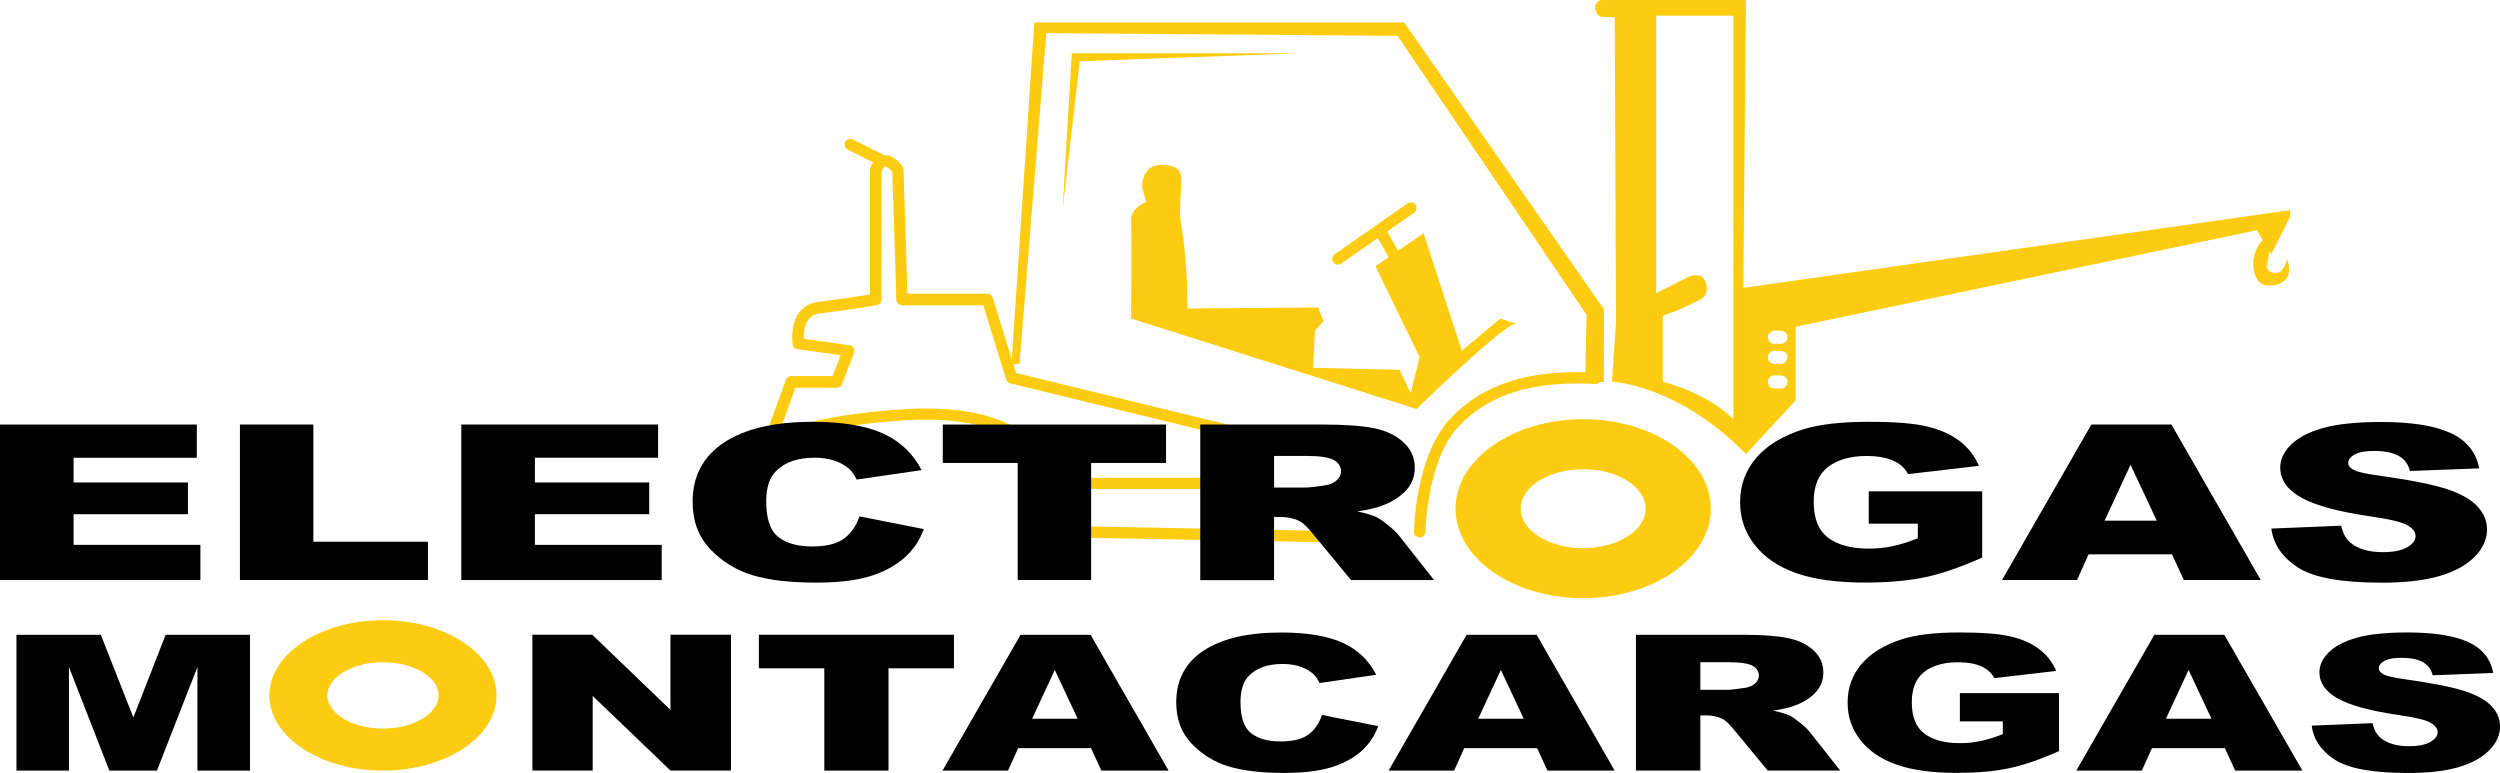 <?xml version="1.0" encoding="UTF-8"?><svg id="Layer_2" xmlns="http://www.w3.org/2000/svg" viewBox="0 0 438.88 135.69"><defs><style>.cls-1{fill:#fdcc11;}</style></defs><g id="Layer_1-2"><g><path d="M2.89,111.44h14.81l5.71,14.51,5.67-14.51h14.81v23.84h-9.23v-18.18l-7.11,18.18h-8.35l-7.1-18.18v18.18H2.89v-23.84Z"/><polygon class="cls-1" points="281.57 67.06 281.57 54.29 246.51 3.94 181.57 3.94 177.57 63.88 178.98 63.88 183.69 5.82 245.34 6.29 278.51 55.24 278.28 67.06 281.57 67.06"/><path class="cls-1" d="M186.57,36.53c0-.71,1.59-27.18,1.59-27.18h39.88l-38.47,1.41-3,25.76Z"/><path class="cls-1" d="M263.34,55.94l-6.71,5.65-6.71-20.65-4.48,3.08-1.92-3.37,4.74-3.31c.45-.32,.56-.94,.25-1.39-.32-.45-.94-.57-1.39-.25l-12.82,8.94c-.45,.32-.56,.94-.25,1.39,.19,.28,.5,.43,.82,.43,.2,0,.4-.06,.57-.18l6.43-4.49,1.92,3.35-2.33,1.61,7.76,15.97-1.59,6.26-1.94-4.06-15.18-.35,.35-6.53,1.5-1.68-.97-2.38-22.94,.18s.18-7.76-1.15-15.18c-.24-1.36-.09-3.35,0-5.47s.79-4.41-3.09-4.59c-3.88-.18-3.71,3.88-3.71,3.88l.71,2.68s-2.82,1.03-2.65,3.32,0,17.12,0,17.12l50.12,15.88s15.35-15,17.47-15l-2.82-.88Z"/><path class="cls-1" d="M249.22,94.35h-.02c-.55-.01-.99-.47-.98-1.02,0-.54,.32-13.3,6.27-19.72,5.76-6.21,13.89-8.81,25.62-8.2,.55,.03,.97,.5,.95,1.05-.03,.55-.48,.97-1.05,.95-11.08-.58-18.72,1.82-24.04,7.56-5.44,5.86-5.73,18.27-5.73,18.4-.01,.55-.46,.98-1,.98Z"/><path class="cls-1" d="M234.87,95.24h-.02l-46.53-.88c-.55-.01-.99-.47-.98-1.02,.01-.55,.47-.96,1.02-.98l46.53,.88c.55,.01,.99,.47,.98,1.02-.01,.55-.46,.98-1,.98Z"/><path class="cls-1" d="M222.78,76.71c-.13-.28-.38-.49-.68-.57l-43.74-10.66-4.07-13.2c-.13-.42-.52-.71-.96-.71h-14.03l-.68-21.8c0-.21-.08-.4-.2-.57-1.05-1.39-2.11-2.04-3.18-1.95l-5.52-2.77c-.5-.25-1.1-.05-1.34,.44-.25,.49-.05,1.09,.44,1.34l4.47,2.24c-.31,.45-.47,.87-.5,.96-.04,.11-.06,.22-.06,.33v21.91c-1.67,.27-5.56,.87-9,1.27-1.45,.17-2.59,.79-3.4,1.84-1.68,2.2-1.2,5.51-1.18,5.65,.07,.44,.41,.78,.85,.84l7.57,1.06-1.41,3.66h-7.26c-.42,0-.8,.26-.94,.66l-3,8.29c-.13,.35-.05,.73,.2,1.01l1.59,1.76c.36,.4,1,.43,1.41,.08,.03-.03,3.5-2.81,19.88-3.98,16.39-1.17,20.98,4.33,21.01,4.37l5.47,7.24c.19,.25,.48,.4,.8,.4h32.29c.37,0,.7-.2,.88-.52l4.24-7.76c.15-.27,.16-.6,.04-.88Zm-5.74,7.17h-31.2l-5.17-6.84c-.2-.26-5.12-6.42-22.75-5.15-13.27,.95-18.41,2.93-20.23,3.93l-.61-.68,2.56-7.07h7.24c.41,0,.78-.25,.93-.64l2.12-5.47c.11-.29,.08-.6-.07-.87-.15-.26-.42-.44-.72-.48l-8.03-1.12c-.02-.89,.07-2.39,.85-3.41,.47-.61,1.14-.96,2.03-1.07,4.56-.53,9.88-1.41,9.93-1.42,.48-.08,.84-.5,.84-.99V30.02c.15-.33,.44-.73,.66-.76,.05,0,.45-.03,1.23,.92l.7,22.44c.02,.54,.46,.97,1,.97h14.26l4.02,13.03c.1,.34,.38,.59,.72,.68l43.03,10.48-3.33,6.1Z"/><g><path d="M0,74.53H34.55v5.83H12.92v4.34h20.07v5.57H12.92v5.38h22.26v6.18H0v-27.29Z"/><path d="M42.12,74.53h12.89v20.57h20.12v6.72H42.12v-27.29Z"/><path d="M80.98,74.53h34.55v5.83h-21.63v4.34h20.07v5.57h-20.07v5.38h22.26v6.18h-35.18v-27.29Z"/><path d="M150.88,90.65l11.3,2.23c-.76,2.07-1.95,3.8-3.59,5.19-1.63,1.39-3.66,2.44-6.08,3.15-2.42,.71-5.5,1.06-9.24,1.06-4.54,0-8.24-.43-11.11-1.29-2.88-.86-5.36-2.38-7.44-4.55-2.09-2.17-3.13-4.95-3.13-8.34,0-4.51,1.84-7.98,5.51-10.41,3.67-2.43,8.87-3.64,15.58-3.64,5.26,0,9.39,.7,12.4,2.08,3.01,1.39,5.24,3.53,6.7,6.4l-11.39,1.66c-.4-.83-.82-1.44-1.25-1.83-.72-.64-1.6-1.14-2.65-1.49-1.04-.35-2.21-.52-3.5-.52-2.92,0-5.16,.77-6.72,2.31-1.18,1.14-1.76,2.93-1.76,5.37,0,3.03,.7,5.1,2.11,6.22,1.4,1.12,3.38,1.68,5.92,1.68s4.33-.45,5.59-1.36c1.26-.91,2.18-2.22,2.75-3.95Z"/><path d="M165.51,74.53h39.19v6.74h-13.15v20.55h-12.89v-20.55h-13.15v-6.74Z"/><path d="M210.71,101.82v-27.29h21.49c3.98,0,7.03,.22,9.14,.67,2.11,.45,3.8,1.28,5.09,2.49s1.94,2.68,1.94,4.42c0,1.51-.49,2.82-1.48,3.92-.99,1.1-2.35,1.99-4.07,2.67-1.1,.43-2.61,.79-4.53,1.08,1.54,.33,2.66,.67,3.36,1.01,.47,.22,1.16,.7,2.06,1.43,.9,.73,1.5,1.3,1.8,1.7l6.24,7.91h-14.57l-6.89-8.34c-.87-1.08-1.65-1.78-2.33-2.1-.93-.42-1.98-.63-3.16-.63h-1.14v11.08h-12.95Zm12.95-16.23h5.44c.59,0,1.73-.12,3.42-.37,.85-.11,1.55-.4,2.09-.86s.81-.99,.81-1.58c0-.88-.43-1.56-1.28-2.03s-2.46-.71-4.81-.71h-5.66v5.55Z"/></g><g><path d="M328.06,91.93v-5.68h19.92v11.63c-3.81,1.7-7.19,2.86-10.12,3.47-2.93,.61-6.41,.92-10.43,.92-4.95,0-8.99-.55-12.11-1.66-3.12-1.1-5.54-2.75-7.26-4.93-1.72-2.18-2.58-4.69-2.58-7.52,0-2.98,.94-5.57,2.82-7.77,1.88-2.2,4.63-3.88,8.25-5.02,2.83-.88,6.63-1.32,11.41-1.32s8.06,.27,10.35,.82c2.29,.55,4.18,1.39,5.69,2.54,1.51,1.15,2.64,2.6,3.4,4.37l-12.44,1.45c-.51-1.03-1.38-1.82-2.6-2.36-1.22-.55-2.78-.82-4.68-.82-2.83,0-5.08,.64-6.76,1.93-1.68,1.28-2.52,3.32-2.52,6.1,0,2.95,.85,5.06,2.55,6.33,1.7,1.27,4.07,1.9,7.1,1.9,1.44,0,2.82-.14,4.13-.41,1.31-.27,2.81-.74,4.5-1.4v-2.57h-8.62Z"/><path d="M381.3,97.31h-14.64l-2.03,4.51h-13.17l15.68-27.29h14.06l15.68,27.29h-13.5l-2.09-4.51Zm-2.67-5.9l-4.61-9.81-4.56,9.81h9.16Z"/><path d="M398.74,92.79l12.27-.5c.27,1.3,.81,2.3,1.62,2.98,1.33,1.11,3.23,1.66,5.69,1.66,1.84,0,3.26-.28,4.25-.85,1-.57,1.49-1.22,1.49-1.96s-.47-1.34-1.42-1.9c-.95-.56-3.15-1.09-6.6-1.58-5.66-.83-9.69-1.94-12.1-3.31-2.43-1.38-3.64-3.13-3.64-5.27,0-1.4,.62-2.73,1.86-3.97s3.11-2.23,5.61-2.94,5.92-1.07,10.26-1.07c5.33,0,9.4,.65,12.2,1.95s4.46,3.36,5,6.19l-12.15,.46c-.32-1.23-1-2.12-2.04-2.68s-2.46-.84-4.28-.84c-1.5,0-2.63,.21-3.39,.62s-1.14,.92-1.14,1.52c0,.43,.31,.83,.94,1.17,.61,.36,2.05,.7,4.33,1,5.64,.79,9.67,1.6,12.11,2.41,2.44,.81,4.21,1.82,5.32,3.03,1.11,1.2,1.67,2.55,1.67,4.04,0,1.75-.74,3.36-2.22,4.84-1.48,1.48-3.55,2.6-6.21,3.36-2.66,.76-6.01,1.14-10.05,1.14-7.1,0-12.01-.89-14.74-2.68s-4.28-4.06-4.64-6.81Z"/></g><g><path d="M93.45,111.43h10.52l13.73,13.19v-13.19h10.62v23.84h-10.62l-13.65-13.09v13.09h-10.59v-23.84Z"/><path d="M133.23,111.43h34.24v5.89h-11.49v17.96h-11.27v-17.96h-11.49v-5.89Z"/><path d="M191.53,131.34h-12.79l-1.78,3.94h-11.5l13.7-23.84h12.29l13.7,23.84h-11.8l-1.82-3.94Zm-2.34-5.16l-4.02-8.57-3.98,8.57h8.01Z"/><path d="M232.08,125.52l9.87,1.95c-.66,1.81-1.71,3.32-3.13,4.54-1.43,1.21-3.2,2.13-5.31,2.75s-4.8,.93-8.07,.93c-3.96,0-7.2-.38-9.71-1.13-2.51-.75-4.68-2.08-6.5-3.97s-2.74-4.32-2.74-7.28c0-3.94,1.6-6.98,4.81-9.09,3.21-2.12,7.75-3.18,13.61-3.18,4.59,0,8.2,.61,10.83,1.82,2.63,1.21,4.58,3.08,5.86,5.6l-9.95,1.45c-.35-.73-.71-1.26-1.1-1.59-.63-.56-1.4-1-2.31-1.3s-1.93-.46-3.06-.46c-2.55,0-4.51,.67-5.87,2.01-1.03,1-1.54,2.56-1.54,4.69,0,2.64,.61,4.45,1.84,5.43,1.23,.98,2.95,1.47,5.17,1.47s3.79-.4,4.89-1.19c1.1-.79,1.9-1.94,2.4-3.45Z"/><path d="M269.84,131.34h-12.79l-1.78,3.94h-11.5l13.7-23.84h12.29l13.7,23.84h-11.8l-1.82-3.94Zm-2.34-5.16l-4.02-8.57-3.98,8.57h8.01Z"/><path d="M287.19,135.28v-23.84h18.78c3.48,0,6.14,.2,7.98,.59,1.84,.39,3.32,1.11,4.45,2.17,1.13,1.06,1.69,2.34,1.69,3.86,0,1.32-.43,2.46-1.29,3.42-.86,.96-2.05,1.74-3.56,2.33-.96,.38-2.28,.69-3.96,.94,1.34,.29,2.32,.59,2.93,.88,.41,.2,1.01,.61,1.8,1.25,.79,.64,1.31,1.13,1.58,1.48l5.46,6.91h-12.73l-6.02-7.29c-.76-.94-1.44-1.56-2.04-1.84-.81-.37-1.73-.55-2.76-.55h-1v9.68h-11.31Zm11.31-14.18h4.75c.51,0,1.51-.11,2.98-.33,.75-.1,1.36-.35,1.83-.75,.47-.4,.71-.86,.71-1.38,0-.77-.37-1.36-1.12-1.77s-2.15-.62-4.2-.62h-4.95v4.85Z"/><path d="M344.06,126.64v-4.96h17.41v10.17c-3.33,1.49-6.28,2.5-8.84,3.03-2.56,.54-5.6,.8-9.11,.8-4.33,0-7.85-.48-10.58-1.45-2.73-.96-4.84-2.4-6.34-4.31-1.5-1.91-2.25-4.1-2.25-6.57,0-2.6,.82-4.87,2.46-6.79,1.64-1.92,4.04-3.39,7.21-4.38,2.47-.77,5.79-1.15,9.97-1.15s7.04,.24,9.04,.72c2,.48,3.66,1.22,4.97,2.22,1.32,1,2.31,2.27,2.97,3.81l-10.87,1.27c-.45-.9-1.21-1.59-2.28-2.07-1.07-.48-2.43-.72-4.09-.72-2.47,0-4.44,.56-5.91,1.68-1.47,1.12-2.2,2.9-2.2,5.33,0,2.58,.74,4.42,2.23,5.53s3.55,1.66,6.21,1.66c1.26,0,2.46-.12,3.61-.36,1.14-.24,2.45-.64,3.93-1.22v-2.24h-7.53Z"/><path d="M390.57,131.34h-12.79l-1.78,3.94h-11.5l13.7-23.84h12.29l13.7,23.84h-11.8l-1.82-3.94Zm-2.34-5.16l-4.02-8.57-3.98,8.57h8.01Z"/><path d="M405.8,127.39l10.72-.44c.23,1.14,.7,2.01,1.42,2.6,1.16,.96,2.82,1.45,4.97,1.45,1.61,0,2.85-.25,3.72-.74,.87-.49,1.31-1.07,1.31-1.72,0-.62-.42-1.17-1.24-1.66-.83-.49-2.75-.95-5.77-1.38-4.94-.73-8.46-1.69-10.57-2.9-2.12-1.2-3.18-2.74-3.18-4.6,0-1.23,.54-2.38,1.63-3.47s2.72-1.95,4.9-2.57c2.18-.62,5.17-.93,8.96-.93,4.66,0,8.21,.57,10.66,1.7,2.45,1.13,3.9,2.94,4.36,5.41l-10.62,.41c-.28-1.07-.88-1.85-1.78-2.34s-2.15-.73-3.74-.73c-1.31,0-2.3,.18-2.96,.54s-.99,.8-.99,1.33c0,.38,.27,.72,.82,1.02,.53,.31,1.79,.61,3.78,.88,4.92,.69,8.45,1.4,10.58,2.11,2.13,.71,3.68,1.59,4.65,2.64s1.46,2.23,1.46,3.53c0,1.53-.65,2.94-1.94,4.23-1.29,1.29-3.1,2.27-5.42,2.94-2.32,.67-5.25,1-8.78,1-6.2,0-10.49-.78-12.88-2.34-2.39-1.56-3.74-3.55-4.05-5.95Z"/></g><path class="cls-1" d="M67.23,108.88c-11.01,0-19.94,5.91-19.94,13.2s8.93,13.2,19.94,13.2,19.94-5.91,19.94-13.2-8.93-13.2-19.94-13.2Zm0,19.02c-5.39,0-9.76-2.61-9.76-5.82s4.37-5.82,9.76-5.82,9.76,2.61,9.76,5.82-4.37,5.82-9.76,5.82Z"/><path class="cls-1" d="M277.93,73.59c-12.38,0-22.41,7.03-22.41,15.71s10.03,15.71,22.41,15.71,22.41-7.03,22.41-15.71-10.03-15.71-22.41-15.71Zm0,22.64c-6.06,0-10.97-3.1-10.97-6.93s4.91-6.93,10.97-6.93,10.97,3.1,10.97,6.93-4.91,6.93-10.97,6.93Z"/><path class="cls-1" d="M398.43,44.08l.32,.51,3.29-6.53v-1.18l-96,13.65,.47-50.53h-25.47s-1.26,.27-.94,1.76c.24,1.12,1.06,1.18,1.06,1.18l2.31,.09,.22,53.5-.71,10.47s11.53,.47,23.53,12.71l8.71-9.41v-12.94l80.94-16.94,1.08,1.75c-1.24,1.01-1.66,3.2-1.66,3.71-.02,2.74,.82,4.95,4.13,4.07,3.32-.88,1.8-4.5,1.8-4.5,0,0-.53,2.56-2.03,2.47-1.66-.1-1.61-.94-1.41-2.03,.12-.66,.25-1.28,.36-1.8Zm-94.16,29.51c-4.47-4.59-12.35-6.59-12.35-6.59v-11.53l2.96-1.16,3.02-1.42s2.32-.61,1.61-3.13c-.75-2.66-3.73-.85-3.73-.85l-5.03,2.55V2.76h13.53V73.59Zm8.38-5.38h-1.15c-.63,0-1.15-.52-1.15-1.15s.52-1.15,1.15-1.15h1.15c.63,0,1.15,.52,1.15,1.15s-.52,1.15-1.15,1.15Zm0-4.32h-1.15c-.63,0-1.15-.52-1.15-1.15s.52-1.15,1.15-1.15h1.15c.63,0,1.15,.52,1.15,1.15s-.52,1.15-1.15,1.15Zm0-3.53h-1.15c-.63,0-1.15-.52-1.15-1.15s.52-1.15,1.15-1.15h1.15c.63,0,1.15,.52,1.15,1.15s-.52,1.15-1.15,1.15Z"/></g></g></svg>